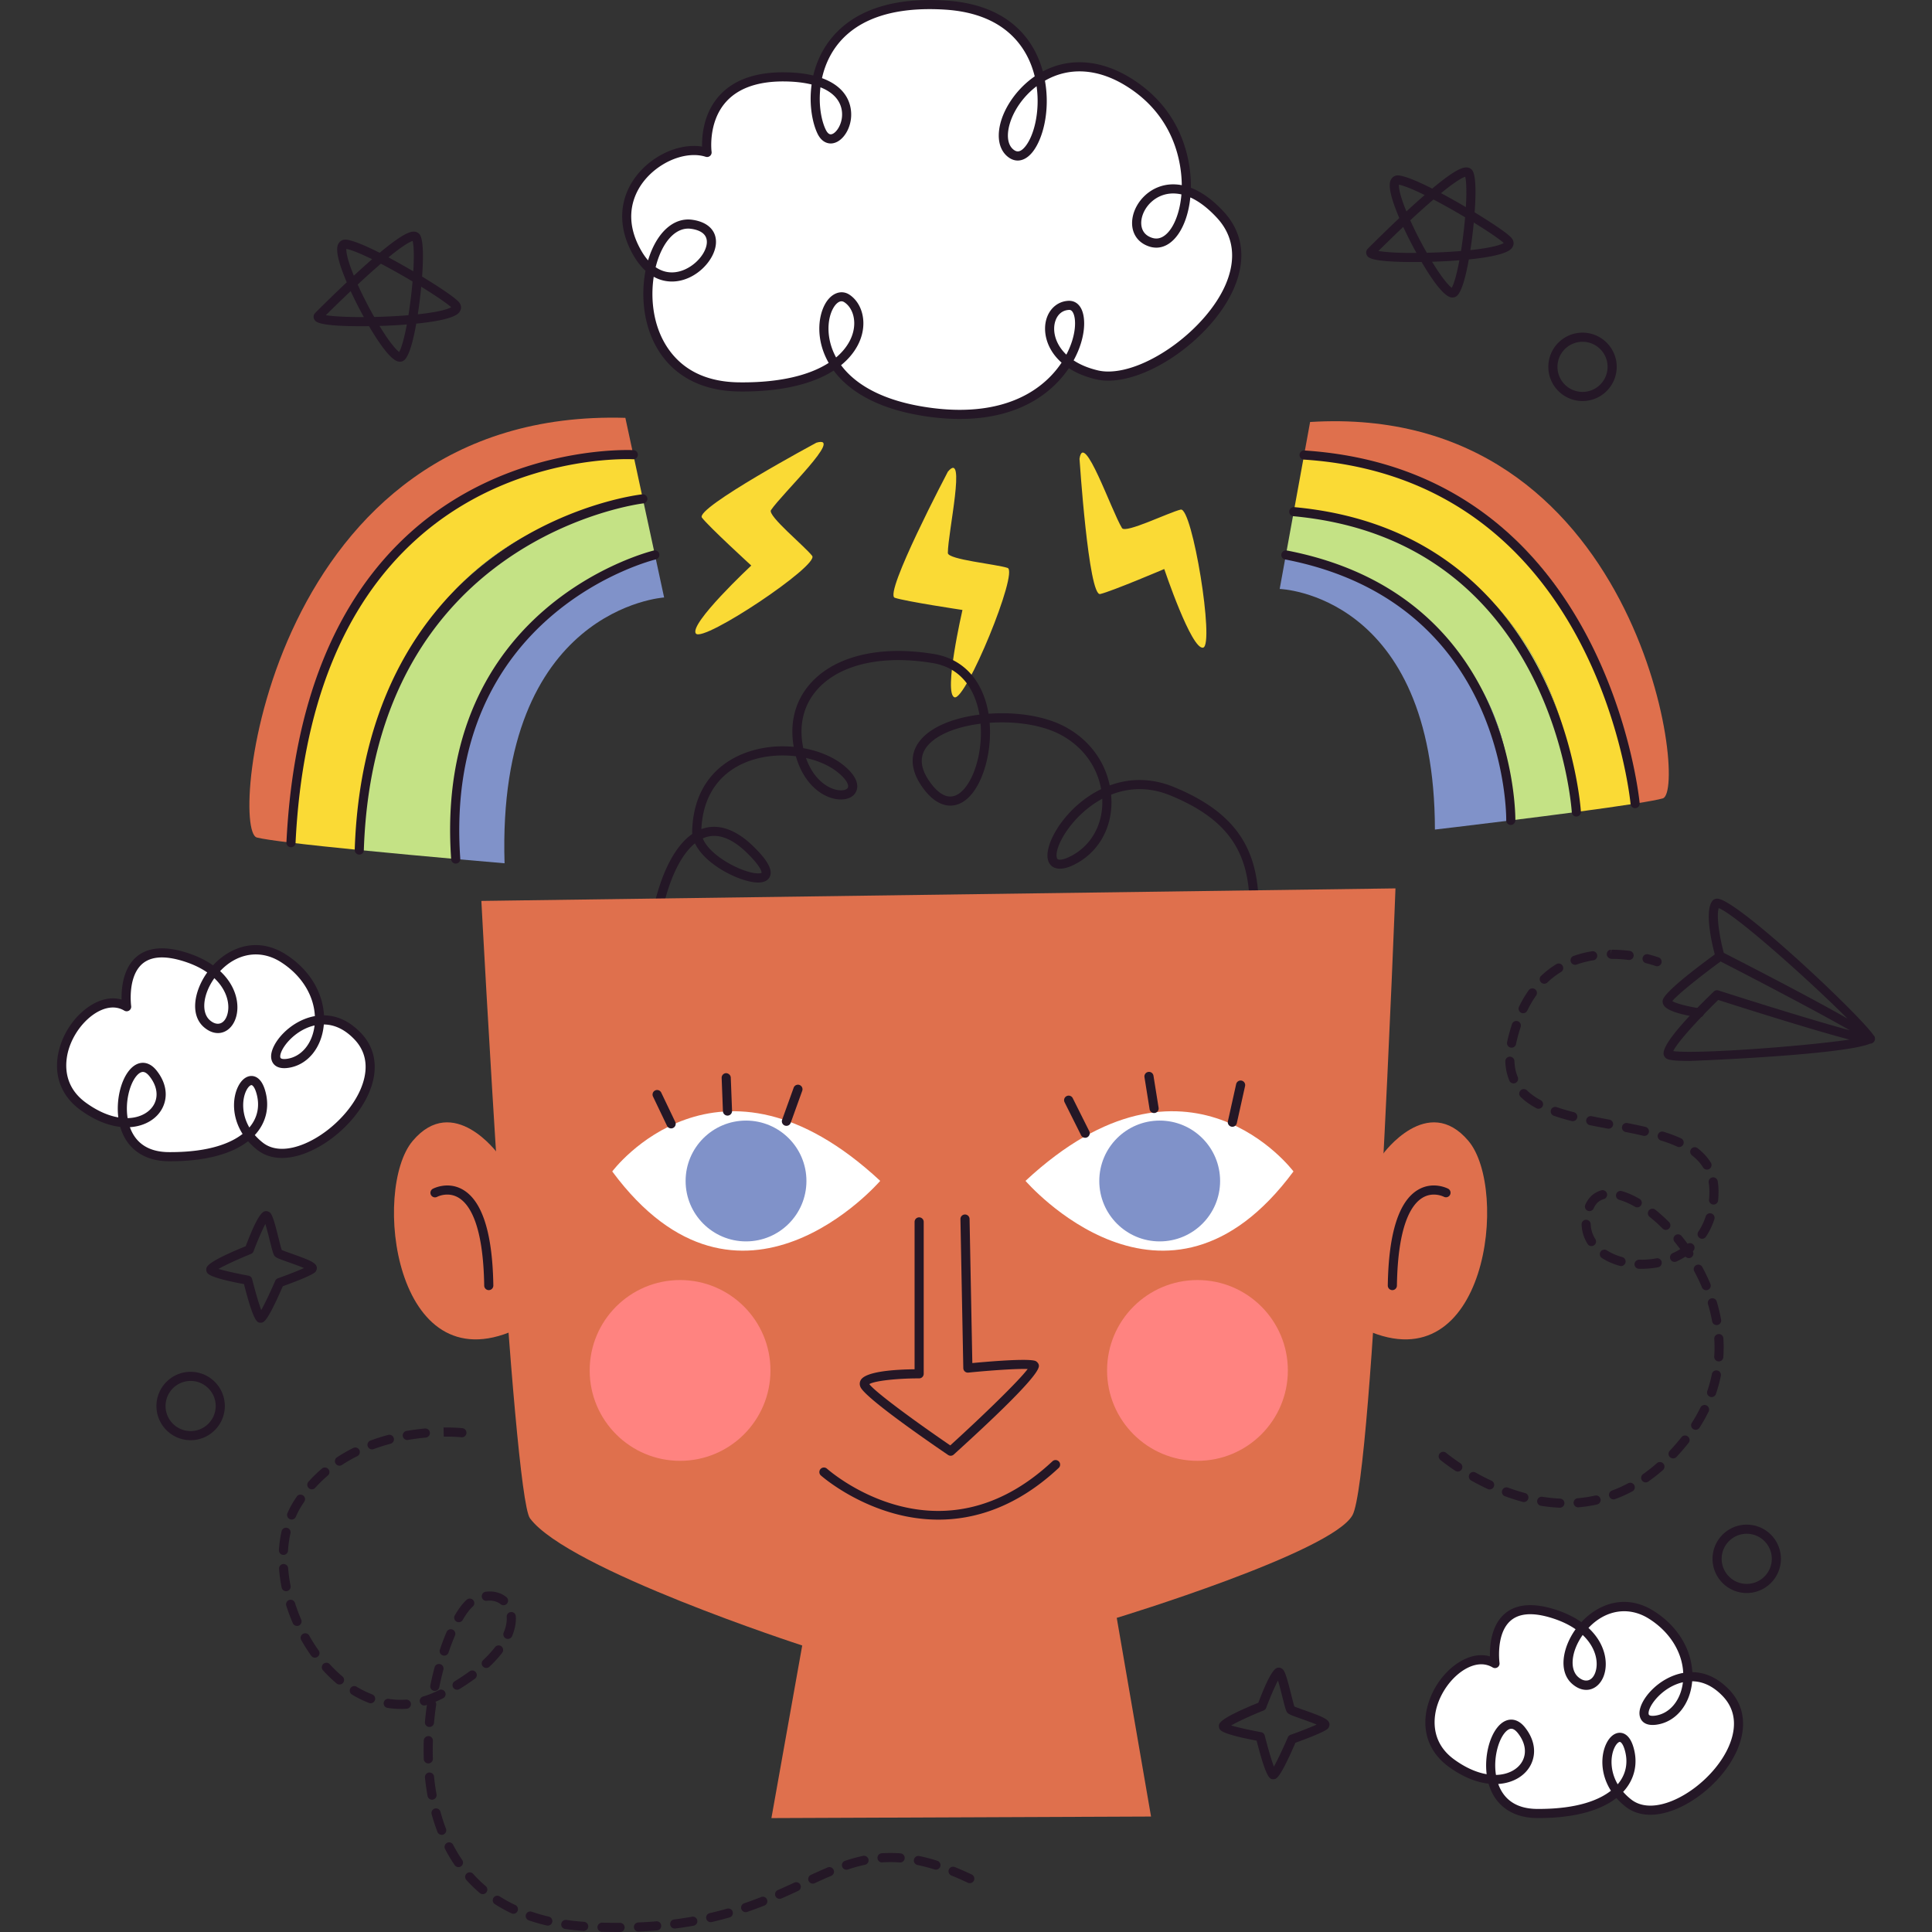 <svg xmlns="http://www.w3.org/2000/svg" version="1.1" xmlns:xlink="http://www.w3.org/1999/xlink" width="512" height="512" x="0" y="0" viewBox="0 0 512 512" style="enable-background:new 0 0 512 512" xml:space="preserve" class=""><rect x="0" y="0" width="512" height="512" fill="#333333" stroke="none"/><g><path d="M384.915 78.834c-.682 0-2.695-.076-8.179-9.408-.665.009-1.319.014-1.962.014-11.503 0-12.171-1.159-12.53-1.78a1.442 1.442 0 0 1 .193-1.703 366.42 366.42 0 0 1 8.394-8.164c-3.505-8.23-2.481-9.798-2.089-10.397.386-.593 1-.916 1.729-.916.06 0 .336.021.397.031 1.727.262 4.647 1.428 8.684 3.468 5.935-4.958 7.948-5.609 9.036-5.609.776 0 1.408.368 1.736 1.01.902 1.766.774 6.75.473 10.898 2.367 1.44 8.661 5.35 9.847 6.877.493.637.607 1.388.314 2.063-.325.746-1.072 2.465-11.706 3.534-.933 5.215-1.95 8.421-3.027 9.533a1.754 1.754 0 0 1-1.31.549zm-5.398-9.469c2.792 4.587 4.496 6.388 5.212 6.901.512-.897 1.258-3.18 2.026-7.288-2.295.181-4.747.311-7.238.387zm-14.22-2.85c1.628.271 4.988.578 10.068.505a107.98 107.98 0 0 1-3.494-6.884 391.356 391.356 0 0 0-6.574 6.379zm8.434-8.126a105.196 105.196 0 0 0 4.384 8.596c3.134-.071 6.235-.229 9.063-.467.458-2.857.838-5.973 1.092-8.938a176.989 176.989 0 0 0-8.389-4.712 209.128 209.128 0 0 0-6.15 5.521zm16.84.586a128.778 128.778 0 0 1-.908 7.307c6.197-.666 8.222-1.502 8.846-1.877-.898-.846-3.725-2.836-7.938-5.43zm-19.839-10.034c-.051.585.058 2.406 1.984 7.094a209.21 209.21 0 0 1 4.837-4.351c-3.084-1.518-5.46-2.474-6.821-2.743zm11.15 2.25a179.95 179.95 0 0 1 6.586 3.695c.281-4.672.072-7.09-.171-8.041-.631.189-2.322.996-6.415 4.346zM105.975 95.849c-.682 0-2.696-.076-8.18-9.408-.663.009-1.319.014-1.961.014-11.504 0-12.171-1.159-12.53-1.78a1.44 1.44 0 0 1 .193-1.703 366.42 366.42 0 0 1 8.394-8.164c-3.506-8.23-2.482-9.795-2.089-10.395.386-.593 1-.916 1.728-.916.061 0 .339.021.398.031 1.727.26 4.646 1.426 8.684 3.466 5.936-4.958 7.949-5.609 9.037-5.609.776 0 1.408.368 1.736 1.01.902 1.768.774 6.75.473 10.898 2.367 1.44 8.661 5.35 9.846 6.877.493.637.607 1.388.314 2.063-.325.746-1.071 2.465-11.705 3.534-.933 5.217-1.95 8.421-3.028 9.533-.344.358-.812.575-1.31.549zm-5.4-9.47c2.792 4.589 4.497 6.388 5.213 6.901.512-.897 1.257-3.18 2.026-7.288-2.295.182-4.747.312-7.239.387zM86.357 83.53c1.627.271 4.981.508 10.067.505a107.996 107.996 0 0 1-3.494-6.884 378.898 378.898 0 0 0-6.573 6.379zm8.433-8.124a105.96 105.96 0 0 0 4.384 8.593c3.134-.071 6.235-.229 9.064-.467a125.62 125.62 0 0 0 1.092-8.938 174.647 174.647 0 0 0-8.39-4.71 206.589 206.589 0 0 0-6.15 5.522zm16.841.583a128.439 128.439 0 0 1-.908 7.307c6.197-.666 8.22-1.502 8.845-1.877-.897-.845-3.724-2.835-7.937-5.43zM91.789 65.958c-.051.585.058 2.406 1.984 7.092a211.867 211.867 0 0 1 4.839-4.351c-3.084-1.518-5.461-2.474-6.823-2.741zm11.152 2.248a180.8 180.8 0 0 1 6.587 3.695c.281-4.672.072-7.09-.171-8.041-.632.188-2.322.996-6.416 4.346z" style="" fill="#241726" data-original="#241726"></path><path d="M33.567 266.794s-2.708-19.113 15.773-13.1c18.481 6.012 12.65 23.593 5.569 17.665-7.081-5.927 5.897-26.392 20.081-17.474s11.203 26.519 1.217 27.914 5.853-20.518 18.58-7.205-14.535 38.077-25.869 29.18-2.675-23.518.109-14.686c2.784 8.833-4.406 17.591-24.356 17.442s-11.17-30.925-4.111-22.061-4.417 19.06-18.591 8.673c-14.173-10.385 1.667-32.297 11.598-26.348z" style="" fill="#ffffff" data-original="#ffffff" class=""></path><path d="m45.171 307.742-.509-.002c-6.524-.05-11.142-3.352-12.799-9.103-3.447-.394-7.094-1.943-10.607-4.519-5.559-4.072-7.467-10.317-5.238-17.135 2.276-6.955 8.382-12.404 13.901-12.404a8.29 8.29 0 0 1 2.303.319c-.06-2.646.283-7.26 2.999-10.385 2.971-3.423 7.895-4.113 14.493-1.969 2.579.84 4.841 1.943 6.737 3.286 3.165-3.428 7.236-5.371 11.324-5.371 2.678 0 5.321.807 7.858 2.403 6.132 3.855 9.883 9.845 10.225 16.214 3.583.05 6.88 1.624 9.802 4.682 3.966 4.15 4.724 9.772 2.134 15.832-3.933 9.203-14.702 17.277-23.044 17.277-2.554 0-4.768-.72-6.578-2.141a18.25 18.25 0 0 1-2.43-2.29c-4.468 3.474-11.538 5.306-20.571 5.306zm-10.748-9.033c1.159 3.263 3.904 6.565 10.258 6.613l.49.002c10.487 0 16.129-2.484 19.117-4.823-2.888-4.528-2.716-9.509-1.165-12.6.879-1.752 2.16-2.757 3.516-2.757.901 0 2.559.465 3.541 3.581 1.393 4.42.424 8.761-2.654 12.078a15.598 15.598 0 0 0 2.137 2.019c1.375 1.079 3.087 1.627 5.086 1.627 7.361 0 17.285-7.536 20.821-15.811 1.546-3.617 2.513-8.846-1.659-13.209-2.458-2.571-5.179-3.895-8.091-3.936-.518 6.124-4.286 10.782-9.447 11.502-3.316.47-4.45-1.268-4.522-2.873-.162-3.584 4.987-9.668 11.594-10.846-.277-5.612-3.62-10.924-9.101-14.37-5.402-3.395-11.553-2.297-16.01 2.446 4.432 4.103 5.289 9.2 4.09 12.609-.826 2.349-2.612 3.81-4.663 3.81h-.001c-1.231 0-2.452-.5-3.629-1.485-3.892-3.258-2.678-9.731.787-14.581-1.67-1.159-3.669-2.12-5.955-2.864-5.593-1.818-9.593-1.421-11.915 1.249-3.2 3.676-2.297 10.466-2.288 10.534.064.46-.142.918-.53 1.176a1.212 1.212 0 0 1-1.288.028 5.828 5.828 0 0 0-3.027-.833c-4.461 0-9.665 4.816-11.602 10.739-.891 2.722-2.25 9.583 4.368 14.432 2.904 2.127 5.87 3.478 8.67 3.954-.548-4.469.565-9.543 2.824-12.373 1.092-1.367 2.37-2.092 3.697-2.092.909 0 2.276.356 3.631 2.059 2.502 3.142 3.092 6.702 1.614 9.767-1.457 3.028-4.743 4.983-8.694 5.228zm32.216-11.148c-.259 0-.832.38-1.356 1.424-1.153 2.299-1.309 6.2.797 9.812 2.24-2.632 2.88-5.9 1.794-9.344-.471-1.495-1.014-1.892-1.235-1.892zm-28.764-3.487c-.557 0-1.198.42-1.807 1.183-1.713 2.146-2.938 6.74-2.248 11.056 3.279-.066 5.994-1.542 7.121-3.879 1.059-2.196.575-4.823-1.327-7.212-.416-.524-1.056-1.148-1.739-1.148zm45.491-12.319c-5.411 1.213-9.188 6.254-9.098 8.258.012.271.028.64 1.081.64.211 0 .441-.017.692-.052 3.886-.542 6.763-4.095 7.325-8.846zm-26.563-12.529c-3.038 4.283-3.584 9.141-1.118 11.205 1.863 1.558 3.672.97 4.461-1.27.922-2.623.193-6.596-3.343-9.935z" style="" fill="#241726" data-original="#241726"></path><path d="M396.193 440.854s-2.708-19.113 15.773-13.1c18.481 6.012 12.65 23.593 5.569 17.665s5.897-26.392 20.081-17.474 11.203 26.519 1.217 27.914c-9.986 1.394 5.853-20.518 18.58-7.205s-14.535 38.077-25.869 29.18-2.675-23.518.109-14.686c2.784 8.833-4.406 17.591-24.356 17.442-19.95-.149-11.17-30.925-4.111-22.061s-4.417 19.06-18.591 8.673 1.667-32.296 11.598-26.348z" style="" fill="#ffffff" data-original="#ffffff" class=""></path><path d="m407.797 481.802-.509-.002c-6.524-.05-11.142-3.352-12.799-9.103-3.447-.394-7.094-1.943-10.607-4.519-5.559-4.072-7.467-10.317-5.238-17.135 2.276-6.955 8.382-12.404 13.901-12.404a8.29 8.29 0 0 1 2.303.319c-.06-2.647.283-7.26 2.999-10.385 2.97-3.421 7.893-4.113 14.493-1.969 2.579.84 4.841 1.943 6.737 3.286 3.165-3.428 7.236-5.371 11.324-5.371 2.678 0 5.321.807 7.858 2.403 6.132 3.855 9.883 9.845 10.225 16.214 3.583.05 6.88 1.624 9.802 4.682 3.966 4.15 4.724 9.772 2.134 15.832-3.933 9.203-14.702 17.277-23.044 17.277-2.554 0-4.768-.72-6.578-2.141a18.25 18.25 0 0 1-2.43-2.29c-4.468 3.474-11.538 5.306-20.571 5.306zm-10.748-9.032c1.159 3.263 3.904 6.566 10.258 6.613l.49.002c10.487 0 16.129-2.484 19.117-4.823-2.888-4.528-2.716-9.509-1.165-12.6.879-1.752 2.16-2.757 3.516-2.757.901 0 2.559.465 3.541 3.581 1.393 4.419.424 8.761-2.654 12.078a15.598 15.598 0 0 0 2.137 2.019c1.375 1.079 3.087 1.627 5.086 1.627 7.361 0 17.285-7.536 20.822-15.811 1.546-3.617 2.513-8.846-1.659-13.209-2.458-2.571-5.178-3.895-8.091-3.936-.518 6.124-4.286 10.782-9.447 11.502-3.323.467-4.451-1.268-4.522-2.873-.162-3.584 4.987-9.668 11.594-10.846-.277-5.612-3.62-10.924-9.101-14.37-5.402-3.395-11.55-2.297-16.01 2.446 4.432 4.103 5.289 9.2 4.09 12.609-.826 2.349-2.612 3.81-4.663 3.81h-.001c-1.231 0-2.452-.501-3.629-1.485-3.892-3.258-2.678-9.731.787-14.581-1.67-1.159-3.669-2.12-5.955-2.864-5.593-1.82-9.592-1.421-11.915 1.249-3.2 3.676-2.297 10.466-2.288 10.534.064.46-.142.918-.53 1.176a1.204 1.204 0 0 1-1.288.028 5.828 5.828 0 0 0-3.027-.833c-4.461 0-9.665 4.816-11.602 10.74-.891 2.722-2.25 9.583 4.368 14.432 2.904 2.127 5.87 3.478 8.67 3.954-.548-4.469.565-9.543 2.824-12.373 1.092-1.367 2.37-2.092 3.697-2.092.909 0 2.276.356 3.631 2.059 2.503 3.142 3.092 6.702 1.614 9.767-1.457 3.026-4.744 4.981-8.695 5.227zm32.216-11.148c-.259 0-.832.38-1.356 1.424-1.153 2.299-1.309 6.2.797 9.812 2.24-2.632 2.88-5.9 1.794-9.344-.471-1.496-1.014-1.892-1.235-1.892zm-28.764-3.487c-.557 0-1.198.42-1.807 1.183-1.713 2.146-2.938 6.74-2.248 11.056 3.279-.066 5.994-1.542 7.121-3.879 1.059-2.196.575-4.823-1.327-7.212-.416-.525-1.056-1.148-1.739-1.148zm45.491-12.319c-5.411 1.213-9.188 6.254-9.098 8.258.012.272.028.64 1.081.64.211 0 .441-.017.692-.052 3.886-.543 6.763-4.096 7.325-8.846zm-26.563-12.529c-3.038 4.283-3.584 9.141-1.118 11.205 1.863 1.561 3.672.97 4.461-1.27.922-2.623.194-6.597-3.343-9.935z" style="" fill="#241726" data-original="#241726"></path><path d="m342.863 135.597-2.09 11.47c57.003 14.991 60.492 54.938 59.602 70.342 5.558-.691 11.631-1.464 17.371-2.229-.577-15.408-7.334-71.819-74.883-79.583z" style="" fill="#c4e285" data-original="#a8d5cb" class="" opacity="1"></path><path d="m340.773 147.067-1.642 9.012s41.044 1.218 41.136 63.763c0 0 9.01-1.053 20.108-2.434.89-15.403-2.599-55.35-59.602-70.341z" style="" fill="#8092c9" data-original="#648f9f" class="" opacity="1"></path><path d="m345.597 120.588-2.734 15.009c67.55 7.764 74.306 64.175 74.883 79.583 5.866-.782 11.356-1.552 15.578-2.218-.734-8.185-9.977-89.201-87.727-92.374z" style="" fill="#fada35" data-original="#f7d76f" class="" opacity="1"></path><path d="m347.192 111.83-1.596 8.759c77.751 3.173 86.993 84.189 87.727 92.373 3.487-.55 6.118-1.029 7.33-1.38 6.983-2.02-6.271-105.131-93.461-99.752z" style="" fill="#df704d" data-original="#ec7e96" class="" opacity="1"></path><path d="M433.323 214.17a1.21 1.21 0 0 1-1.203-1.103c-.076-.862-8.49-86.176-86.602-91.273a1.207 1.207 0 0 1-1.127-1.284c.044-.666.596-1.195 1.285-1.128 80.198 5.234 88.775 92.592 88.852 93.473a1.209 1.209 0 0 1-1.098 1.31c-.037.002-.072.005-.107.005z" style="" fill="#241726" data-original="#241726"></path><path d="M417.745 216.389a1.207 1.207 0 0 1-1.205-1.143c-.04-.72-4.728-72.072-73.788-78.446a1.209 1.209 0 0 1-1.093-1.315c.063-.663.649-1.124 1.315-1.093 71.163 6.57 75.94 79.983 75.98 80.722a1.209 1.209 0 0 1-1.143 1.272c-.022.003-.044.003-.066.003z" style="" fill="#241726" data-original="#241726"></path><path d="M400.375 218.618h-.026a1.21 1.21 0 0 1-1.183-1.235c.013-.576.542-57.732-58.622-69.128a1.21 1.21 0 0 1-.958-1.417 1.214 1.214 0 0 1 1.417-.958c61.198 11.788 60.595 70.96 60.582 71.555a1.213 1.213 0 0 1-1.21 1.183z" style="" fill="#241726" data-original="#241726"></path><path d="m167.833 120.501-2.107-9.766c-94.541-2.77-105.276 109.276-97.65 111.217 1.446.368 4.709.842 9.039 1.368.296-22.35 7.302-100.751 90.718-102.819z" style="" fill="#df704d" data-original="#ec7e96" class="" opacity="1"></path><path d="m170.358 132.201-2.525-11.701c-83.416 2.068-90.422 80.469-90.719 102.819 4.987.606 11.393 1.282 18.097 1.946.442-19.281 7.067-83.563 75.147-93.064z" style="" fill="#fada35" data-original="#f7d76f" class="" opacity="1"></path><path d="M120.772 227.652c7.616.677 12.941 1.126 12.941 1.126-2.089-67.686 42.285-70.44 42.285-70.44l-2.434-11.28c-51.409 12.593-53.41 64.73-52.792 80.594z" style="" fill="#8092c9" data-original="#648f9f" class="" opacity="1"></path><path d="m173.563 147.058-3.206-14.857c-68.08 9.501-74.705 73.783-75.147 93.064 8.886.88 18.272 1.738 25.561 2.386-.617-15.863 1.384-68 52.792-80.593z" style="" fill="#c4e285" data-original="#a8d5cb" class="" opacity="1"></path><path d="M120.771 228.861a1.208 1.208 0 0 1-1.204-1.124c-4.789-67.549 53.138-81.723 53.725-81.858a1.21 1.21 0 0 1 .544 2.357c-.565.13-56.497 13.882-51.858 79.332a1.208 1.208 0 0 1-1.207 1.293z" style="" fill="#241726" data-original="#241726"></path><path d="M95.213 226.474h-.04a1.209 1.209 0 0 1-1.169-1.249c1.447-44.45 22.082-67.709 39.137-79.393 18.477-12.656 36.332-14.751 37.084-14.833a1.211 1.211 0 0 1 1.334 1.069 1.209 1.209 0 0 1-1.068 1.334c-.713.08-71.367 8.903-74.072 91.903a1.206 1.206 0 0 1-1.206 1.169z" style="" fill="#241726" data-original="#241726"></path><path d="M77.116 224.529c-.02 0-.04 0-.06-.002a1.21 1.21 0 0 1-1.149-1.265c1.785-36.577 12.873-64.25 32.955-82.25 26.137-23.422 58.72-21.736 59.045-21.717a1.21 1.21 0 0 1 1.133 1.28c-.04.666-.604 1.188-1.28 1.133-.314-.026-31.947-1.627-57.313 21.132-19.567 17.551-30.375 44.651-32.125 80.54a1.21 1.21 0 0 1-1.206 1.149zM337.445 471.519c-.892 0-1.815 0-4.428-10.23-8.732-1.638-9.481-2.637-9.733-2.972-.225-.3-.327-.866-.227-1.228.151-.543.502-1.801 10.417-5.845 3.519-9.302 4.732-9.302 5.462-9.302.381 0 .921.281 1.149.585.629.836 1.215 3.053 2.105 6.603.287 1.145.635 2.533.827 3.107.508.229 1.7.652 2.685.999 4.994 1.768 6.38 2.41 6.612 3.565.084.418-.133 1.046-.449 1.332-1.027.928-5.995 2.79-8.562 3.716-4.157 9.576-5.058 9.628-5.784 9.668-.021.002-.052.002-.074.002zm-11.169-14.255c1.701.51 5.036 1.258 7.94 1.787.467.085.84.434.956.895.752 2.994 1.74 6.405 2.42 8.225.956-1.697 2.477-4.92 3.702-7.762a1.2 1.2 0 0 1 .704-.659c2.481-.885 5.289-1.976 6.928-2.717-1.185-.51-2.924-1.126-4.028-1.516-2.851-1.008-3.441-1.247-3.797-1.721-.315-.42-.532-1.197-1.255-4.077-.297-1.19-.766-3.057-1.165-4.358-.87 1.624-2.145 4.599-3.127 7.227a1.208 1.208 0 0 1-.679.699c-3.203 1.292-6.839 2.947-8.599 3.977zM69.085 350.535c-.892 0-1.815 0-4.428-10.23-8.728-1.636-9.48-2.635-9.731-2.968-.227-.3-.328-.869-.227-1.232.151-.543.502-1.804 10.416-5.843 3.519-9.304 4.732-9.304 5.463-9.304.379 0 .918.281 1.146.583.63.838 1.216 3.055 2.106 6.606.287 1.145.635 2.533.827 3.107.508.229 1.7.652 2.685.999 4.996 1.768 6.38 2.41 6.612 3.565.084.418-.133 1.046-.449 1.332-1.026.928-5.994 2.793-8.562 3.718-4.157 9.573-5.058 9.625-5.784 9.665-.021.002-.05.002-.074.002zm-11.169-14.253c1.7.508 5.036 1.256 7.94 1.785.467.085.84.434.956.895.752 2.994 1.74 6.407 2.42 8.225.956-1.697 2.477-4.918 3.702-7.76a1.21 1.21 0 0 1 .704-.659c2.481-.885 5.291-1.978 6.929-2.72-1.186-.51-2.925-1.126-4.029-1.516-2.851-1.008-3.441-1.247-3.797-1.721-.315-.42-.532-1.197-1.255-4.077-.297-1.19-.765-3.057-1.164-4.356-.871 1.624-2.145 4.599-3.128 7.227a1.208 1.208 0 0 1-.679.699c-3.203 1.294-6.839 2.949-8.599 3.978zM50.518 381.669c-4.997 0-9.061-4.065-9.061-9.061 0-4.996 4.064-9.061 9.061-9.061s9.061 4.065 9.061 9.061c0 4.996-4.064 9.061-9.061 9.061zm0-15.704c-3.663 0-6.643 2.979-6.643 6.643s2.981 6.643 6.643 6.643 6.643-2.979 6.643-6.643-2.98-6.643-6.643-6.643zM419.385 106.279c-4.997 0-9.061-4.065-9.061-9.061s4.064-9.061 9.061-9.061 9.061 4.065 9.061 9.061-4.064 9.061-9.061 9.061zm0-15.704a6.65 6.65 0 0 0-6.643 6.643 6.65 6.65 0 0 0 6.643 6.643 6.65 6.65 0 0 0 6.643-6.643 6.65 6.65 0 0 0-6.643-6.643zM462.9 422.167c-4.997 0-9.061-4.065-9.061-9.061s4.064-9.061 9.061-9.061 9.061 4.065 9.061 9.061-4.064 9.061-9.061 9.061zm0-15.704c-3.663 0-6.643 2.979-6.643 6.643s2.981 6.643 6.643 6.643c3.663 0 6.643-2.979 6.643-6.643s-2.98-6.643-6.643-6.643zM447.766 281.159c-5.462 0-6.162-.432-6.607-1.088-.531-.791-1.943-2.883 13.03-17.312.321-.307.784-.42 1.209-.279 11.037 3.544 26.669 8.39 34.819 10.562-7.821-4.509-24.011-13.001-34.97-18.613a1.21 1.21 0 0 1-.613-.751c-.544-1.95-3.145-11.823-.877-14.885.176-.236.584-.635 1.335-.635 5.096 0 37.486 30.502 41.405 36.173a1.211 1.211 0 0 1 .386.74v.002c.011.083.013.163.007.243l-.001.021-.001.026a1.2 1.2 0 0 1-.059.338l-.001.002a.485.485 0 0 1-.05.109 1.132 1.132 0 0 1-.248.375c-.302.3-.675.38-.925.401-7.6 3.074-47.406 4.571-47.839 4.571zm-4.339-2.604c.62.087 1.869.187 4.339.187 10.654 0 32.577-1.785 42.356-3.239-9.937-2.585-29.996-8.971-34.773-10.501-5.332 5.184-10.939 11.36-11.922 13.553zm13.397-26.036c11.699 5.997 24.834 12.857 32.754 17.409-9.526-9.587-29.775-27.714-34.097-29.253-.643 1.919.124 7.297 1.343 11.844z" style="" fill="#241726" data-original="#241726"></path><path d="M450.349 269.626a1.4 1.4 0 0 1-.169-.012c-2.312-.323-7.836-1.27-9.17-3.064-.411-.55-.433-1.081-.38-1.428.299-1.967 7.865-7.855 14.16-12.446a1.21 1.21 0 0 1 1.424 1.954c-5.529 4.032-11.765 9.023-13.031 10.673.964.623 4.15 1.471 7.332 1.917a1.208 1.208 0 0 1-.166 2.406z" style="" fill="#241726" data-original="#241726"></path><path d="M251.19 125.006s-17.064 32.409-14.066 33.408c2.997.999 17.935 3.23 17.935 3.23s-5.107 22.145-2.11 23.144 17.064-33.288 14.066-34.287c-2.997-.999-15.825-2.198-15.825-3.956 0-5.38 4.996-27.533 0-21.539zM286.081 121.593s2.405 36.547 5.482 35.831c3.077-.716 16.976-6.627 16.976-6.627s7.229 21.547 10.306 20.831-2.865-37.297-5.942-36.581c-3.077.716-14.638 6.403-15.557 4.904-2.814-4.585-10.142-26.08-11.265-18.358zM216.345 117.322s-32.254 17.355-30.325 19.857 13.074 12.695 13.074 12.695-16.604 15.518-14.676 18.021 32.745-18.084 30.816-20.587-11.9-10.661-10.918-12.119c3.005-4.462 19.521-20.05 12.029-17.867z" style="" fill="#fada35" data-original="#f7d76f" class="" opacity="1"></path><path d="M187.381 40.394s-2.909-20.565 21.106-20.016c25.81.59 13.392 22.965 9.264 14.53S214.35-.941 250.521 1.342s26.051 45.058 17.637 39.49 7.694-33.285 30.734-19.193 16.286 45.84 6.062 42.542c-10.224-3.298 2.126-24.871 18.405-7.317s-16.882 46.238-32.722 42.46c-15.84-3.778-14.606-18.219-7.317-18.405 7.289-.185 2.002 33.305-36.37 28.409-38.373-4.896-29.349-34.834-22.471-30.206 6.878 4.629 4.43 23.815-28.67 23.41-33.1-.404-26.853-45.127-12.48-43.09 14.373 2.036-4.532 24.665-14.393 7.66s8.221-30.006 18.445-26.708z" style="" fill="#ffffff" data-original="#ffffff" class=""></path><path d="M254.336 111.027c-2.409 0-4.946-.168-7.539-.498-15.034-1.919-22.332-7.562-25.863-12.333-5.646 3.636-13.94 5.55-24.096 5.553l-1.044-.007c-8.497-.104-15.341-3.123-19.792-8.735-5.613-7.075-6.247-16.507-4.935-23.252-1.169-1.065-2.235-2.422-3.177-4.044-3.754-6.473-3.997-13.207-.685-18.958 3.42-5.935 10.297-10.081 16.724-10.081.734 0 1.447.057 2.133.168-.067-2.845.365-8.653 4.382-13.277 3.69-4.25 9.447-6.405 17.11-6.405l.96.012c2.604.059 4.955.342 7.009.838 1.703-7.316 8.577-21.543 35.074-19.871 17.901 1.131 23.822 11.613 25.772 18.788 6.972-3.714 15.199-3.18 23.153 1.683 14.858 9.087 16.16 23.649 16.076 29.159 2.906 1.112 5.811 3.22 8.647 6.277 5.18 5.586 6.119 12.659 2.717 20.454-5.468 12.529-21.636 24.373-33.268 24.376a14.37 14.37 0 0 1-3.339-.373c-2.723-.649-5.104-1.634-7.096-2.932-3.688 5.476-11.973 13.458-28.923 13.458zm-31.444-14.25c3.237 4.365 10.022 9.543 24.212 11.353 2.491.319 4.925.479 7.232.479 15.972 0 23.64-7.465 26.995-12.505-4.166-3.685-5.026-8.468-3.962-11.74.91-2.8 3.179-4.582 5.92-4.653h.004c1.366 0 2.451.682 3.148 1.917 1.474 2.616 1.237 8.121-1.922 13.875 1.768 1.166 3.915 2.054 6.398 2.647.851.203 1.786.307 2.778.307 10.623-.002 26.002-11.356 31.052-22.926 2.083-4.774 3.381-11.745-2.275-17.843-2.342-2.526-4.699-4.325-7.025-5.369-.794 7.805-4.455 13.31-9.023 13.31h-.001a5.96 5.96 0 0 1-1.84-.297c-3.313-1.067-5.024-3.95-4.462-7.519.693-4.403 4.914-8.959 10.778-8.959.751 0 1.516.073 2.284.22-.039-5.524-1.677-18.301-14.922-26.401-7.44-4.552-14.982-4.951-21.341-1.289 1.437 7.989-.537 15.52-3.328 18.958-1.478 1.82-2.929 2.203-3.886 2.203-.768 0-1.513-.236-2.216-.701-1.838-1.216-2.833-3.359-2.805-6.034.058-5.361 4.019-11.785 9.524-15.572-1.582-6.492-6.779-16.613-23.765-17.685a63.895 63.895 0 0 0-4.069-.132c-21.017 0-26.927 11.016-28.536 18.289 8.151 2.979 7.918 9.151 7.637 11.03-.526 3.52-2.867 6.28-5.328 6.28-.831 0-2.388-.335-3.485-2.576-1.245-2.545-2.349-7.408-1.578-13.051-1.913-.477-4.136-.746-6.627-.803l-.905-.012c-6.921 0-12.059 1.87-15.271 5.555-4.705 5.399-3.716 13.022-3.705 13.098.057.413-.102.826-.42 1.093a1.211 1.211 0 0 1-1.147.224c-.937-.302-1.974-.456-3.081-.456-5.516 0-11.668 3.73-14.629 8.872-2.026 3.515-3.552 9.238.681 16.535.548.944 1.137 1.78 1.764 2.498 2.151-7.177 6.633-11.483 11.753-10.749 4.137.588 6.465 2.946 6.228 6.315-.321 4.549-5.595 10.043-11.664 10.043a9.746 9.746 0 0 1-4.818-1.265c-.931 6.093-.152 14.108 4.652 20.164 4.041 5.095 10.073 7.725 17.927 7.821l1.014.007c9.689-.002 17.528-1.782 22.775-5.161-3.331-5.827-2.948-11.922-.988-15.537 1.602-2.951 4.335-3.987 6.529-2.514 2.231 1.501 3.594 4.252 3.648 7.356.07 4.108-2.069 8.174-5.909 11.3zm.1-16.93c-.746 0-1.584.725-2.242 1.938-1.557 2.871-1.878 8.01.826 12.945 3.126-2.628 4.863-5.928 4.807-9.212-.04-2.316-1.005-4.332-2.58-5.392-.277-.189-.543-.279-.811-.279zm60.388 2.281c-1.767.045-3.11 1.131-3.712 2.984-.786 2.415-.13 5.963 2.925 8.87 2.675-5.069 2.68-9.502 1.742-11.167-.388-.687-.8-.687-.955-.687zM173.752 70.807c1.336.916 2.782 1.379 4.311 1.379 4.605 0 9.01-4.36 9.252-7.796.183-2.587-2.159-3.468-4.156-3.751-4.08-.588-7.74 3.501-9.407 10.168zM310.9 51.269c-4.571 0-7.856 3.518-8.39 6.917-.177 1.126-.257 3.853 2.815 4.844.371.118.74.179 1.099.179 3.277 0 6.119-5.062 6.668-11.689a10.06 10.06 0 0 0-2.192-.251zm-36.191-28.418c-4.947 3.766-7.564 9.205-7.604 12.98-.014 1.291.274 3.034 1.721 3.992.953.626 1.884.234 2.891-1.01 2.265-2.788 3.948-9.146 2.992-15.962zm-57.281.284c-.594 4.918.345 9.066 1.409 11.242.273.557.721 1.221 1.311 1.221 1.067 0 2.584-1.844 2.939-4.219.264-1.764.18-5.917-5.659-8.244zM216.689 280.58c-.066 0-.131-.005-.196-.017-3.736-.614-7.928-.819-12.364-1.034-15.808-.77-33.726-1.641-32.888-22.954.68-17.324 5.34-30.809 12.228-35.578-.03-.29-.04-.578-.032-.864.502-16.498 13.23-22.35 23.978-22.35.979 0 1.96.047 2.935.137-1.071-6.077.228-11.601 3.784-16.035 4.85-6.046 13.356-9.375 23.951-9.375 3.022 0 6.207.276 9.467.819 7.76 1.294 12.967 7.033 14.42 15.818a48.964 48.964 0 0 1 3.537-.13c6.361 0 12.226 1.23 16.513 3.463 6.355 3.31 10.686 8.964 12.069 15.669 5.49-2.037 11.304-1.91 16.934.392 23.974 9.819 24.053 25.308 21.436 47.819-1.108 9.54-20.497 16.269-59.275 20.57-28.067 3.114-56.195 3.645-56.476 3.65h-.021zm-32.511-57.094c-5.825 4.722-9.901 17.432-10.521 33.184-.744 18.922 14.477 19.661 30.589 20.445 4.466.217 8.687.423 12.53 1.046 30.968-.56 111.371-5.607 113.284-22.079 2.563-22.055 2.499-36.109-19.952-45.302-5.23-2.141-10.584-2.198-15.651-.179.774 8.228-3.195 15.534-10.289 18.783-3.496 1.603-5.961.798-6.485-1.681-.911-4.301 4.73-13.99 14.133-18.575-1.123-6.202-5.059-11.455-10.912-14.503-3.949-2.056-9.417-3.189-15.396-3.189-1.081 0-2.167.038-3.241.116.585 7.243-1.442 15.14-5.005 19.175-3.575 4.046-8.259 3.676-12.129-1.199-3.949-4.972-3.609-8.775-2.628-11.089 1.952-4.608 8.283-7.949 17.055-9.049-.857-4.948-3.622-12.21-12.405-13.674-3.13-.522-6.182-.786-9.07-.786-9.846 0-17.683 3.008-22.064 8.471-3.252 4.051-4.336 9.188-3.143 14.866 4.185.748 7.932 2.333 10.624 4.497 3.978 3.204 3.902 5.581 3.503 6.714-.528 1.497-2.078 2.389-4.146 2.389-4.26 0-9.717-3.591-11.941-11.452a28.839 28.839 0 0 0-3.502-.212c-10.018 0-20.872 5.142-21.543 19.524 4.296-1.605 9.042-.054 13.794 4.592 3.714 3.631 5.107 6.145 4.386 7.914-.307.751-1.103 1.648-3.156 1.648-4.502-.003-14.002-4.571-16.719-10.395zm2.065-1.299c1.99 4.899 10.932 9.273 14.654 9.273.725 0 .928-.165.935-.172-.012 0 .195-1.284-3.855-5.243-4.233-4.136-8.178-5.466-11.734-3.858zm105.869-10.496c-7.929 4.245-12.685 12.579-12.063 15.511.089.416.242.628.838.628.398 0 1.116-.111 2.276-.642 5.886-2.699 9.28-8.667 8.949-15.497zm-32.25-19.904c-7.796.982-13.542 3.843-15.129 7.592-1.055 2.491-.283 5.399 2.295 8.645 2.911 3.662 5.811 4.051 8.424 1.1 3.16-3.578 4.944-10.715 4.41-17.337zm-46.267 9.086c2.172 6.252 6.599 8.575 9.264 8.575.967 0 1.7-.305 1.865-.774.231-.656-.348-2.104-2.739-4.028-2.137-1.721-5.068-3.031-8.39-3.773z" style="" fill="#241726" data-original="#241726"></path><path d="m127.567 238.753 242.248-3.319s-5.904 156.199-11.393 166.103-62.473 27.217-62.473 27.217l9.087 52.65-100.603.409 8.164-45.74s-62.151-20.178-72.153-33.714c-4.571-6.187-12.877-163.606-12.877-163.606z" style="" fill="#df704d" data-original="#ec7e96" class="" opacity="1"></path><path d="M162.252 310.443s28.005-37.506 71.012 2.5c.001.001-37.164 43.24-71.012-2.5z" style="" fill="#ffffff" data-original="#ffffff" class=""></path><circle cx="197.704" cy="312.974" r="16.009" style="" fill="#8092c9" data-original="#648f9f" class="" opacity="1"></circle><path d="M342.783 310.443s-28.005-37.506-71.012 2.5c0 .001 37.165 43.24 71.012-2.5z" style="" fill="#ffffff" data-original="#ffffff" class=""></path><circle cx="307.332" cy="312.974" r="16.009" style="" fill="#8092c9" data-original="#648f9f" class="" opacity="1"></circle><path d="M248.691 402.719c-4.293 0-8.211-.659-11.588-1.579-11.63-3.173-19.275-9.873-19.595-10.156a1.21 1.21 0 0 1 1.604-1.809c1.212 1.069 30.037 25.953 59.823-1.945a1.21 1.21 0 0 1 1.653 1.766c-11.268 10.55-22.484 13.723-31.897 13.723z" style="" fill="#241726" data-original="#241726"></path><path d="M131.987 305.784s-11.799-16.223-22.614-3.441-4.916 64.4 27.038 50.144-4.424-46.703-4.424-46.703z" style="" fill="#df704d" data-original="#ec7e96" class="" opacity="1"></path><path d="M129.529 341.896a1.21 1.21 0 0 1-1.209-1.19c-.247-16.054-3.838-21.533-6.806-23.304-2.819-1.679-5.561-.286-5.675-.224a1.217 1.217 0 0 1-1.631-.505 1.207 1.207 0 0 1 .495-1.629c.162-.087 4.009-2.092 8.008.257 5.115 3.008 7.816 11.545 8.028 25.367a1.209 1.209 0 0 1-1.19 1.228h-.02z" style="" fill="#241726" data-original="#241726"></path><path d="M366.529 305.784s11.798-16.223 22.614-3.441c10.815 12.782 4.916 64.4-27.038 50.144s4.424-46.703 4.424-46.703z" style="" fill="#df704d" data-original="#ec7e96" class="" opacity="1"></path><path d="M368.987 341.896h-.019a1.209 1.209 0 0 1-1.19-1.228c.212-13.823 2.913-22.36 8.028-25.367 4.002-2.354 7.846-.347 8.008-.257a1.209 1.209 0 0 1-1.136 2.132c-.133-.066-2.867-1.447-5.675.227-2.969 1.771-6.56 7.25-6.806 23.304a1.211 1.211 0 0 1-1.21 1.189zM251.936 385.787c-.236 0-.472-.068-.679-.208-3.594-2.441-21.608-14.769-23.187-17.928-.326-.654-.301-1.372.07-1.971 1.401-2.266 9.044-2.75 14.234-2.809v-39.053a1.209 1.209 0 1 1 2.418 0v40.255c0 .668-.541 1.209-1.209 1.209-6.096 0-11.881.682-13.201 1.525 1.666 2.255 13.092 10.536 21.447 16.238 8.889-8.086 18.114-17.05 20.517-20.242-2.859-.12-9.648.345-15.732.951a1.208 1.208 0 0 1-1.329-1.178l-.76-39.492a1.21 1.21 0 0 1 1.185-1.232h.024a1.21 1.21 0 0 1 1.209 1.185l.735 38.187c4.176-.394 14.542-1.28 16.666-.576.407.137.856.635.944 1.055.162.77.591 2.809-22.54 23.771a1.21 1.21 0 0 1-.812.313zM177.857 299.04a1.21 1.21 0 0 1-1.092-.687l-3.735-7.807a1.21 1.21 0 0 1 2.181-1.043l3.735 7.807a1.21 1.21 0 0 1-1.089 1.73zM192.791 295.645c-.646 0-1.182-.51-1.206-1.162l-.339-8.827a1.21 1.21 0 0 1 1.162-1.256c.603.005 1.228.493 1.254 1.162l.339 8.827a1.21 1.21 0 0 1-1.162 1.256h-.048zM208.409 298.36a1.207 1.207 0 0 1-1.137-1.617l3.056-8.487a1.207 1.207 0 1 1 2.273.817l-3.056 8.487c-.176.493-.64.8-1.136.8zM305.845 294.965a1.207 1.207 0 0 1-1.192-1.018l-1.357-8.487a1.211 1.211 0 0 1 1.002-1.386 1.202 1.202 0 0 1 1.385 1.003l1.357 8.487a1.211 1.211 0 0 1-1.195 1.401zM287.58 301.523a1.21 1.21 0 0 1-1.082-.668l-4.375-8.752a1.208 1.208 0 1 1 2.163-1.081l4.375 8.752a1.208 1.208 0 0 1-1.081 1.749zM326.589 298.605a1.21 1.21 0 0 1-1.181-1.47l2.187-9.842a1.218 1.218 0 0 1 1.442-.918 1.21 1.21 0 0 1 .918 1.442l-2.187 9.842a1.209 1.209 0 0 1-1.179.946z" style="" fill="#241726" data-original="#241726"></path><circle cx="180.226" cy="363.181" r="23.954" style="" fill="#ff8380" data-original="#e96389" class="" opacity="1"></circle><circle cx="317.34" cy="363.181" r="23.954" style="" fill="#ff8380" data-original="#e96389" class="" opacity="1"></circle><path d="M413.376 399.558h-.053a43.725 43.725 0 0 1-4.947-.505 1.21 1.21 0 0 1-1.002-1.386c.104-.659.713-1.1 1.385-1.003 1.565.25 3.136.411 4.669.477a1.212 1.212 0 0 1 1.156 1.261 1.212 1.212 0 0 1-1.208 1.156zm4.827-.097a1.21 1.21 0 0 1-.102-2.413 35.007 35.007 0 0 0 4.615-.706 1.216 1.216 0 0 1 1.442.918 1.21 1.21 0 0 1-.918 1.442 37.436 37.436 0 0 1-4.934.753 1.185 1.185 0 0 1-.103.006zm-14.361-1.41c-.104 0-.209-.014-.314-.04a54.119 54.119 0 0 1-4.713-1.504 1.208 1.208 0 1 1 .838-2.266 51.605 51.605 0 0 0 4.501 1.433 1.209 1.209 0 0 1-.312 2.377zm23.767-.694a1.21 1.21 0 0 1-.421-2.342 35.41 35.41 0 0 0 4.257-1.917 1.209 1.209 0 1 1 1.136 2.134 37.89 37.89 0 0 1-4.549 2.049 1.19 1.19 0 0 1-.423.076zm-32.84-2.639c-.17 0-.345-.035-.509-.113a65.858 65.858 0 0 1-4.386-2.252 1.208 1.208 0 1 1 1.185-2.106 63.05 63.05 0 0 0 4.221 2.167c.606.281.868 1.001.585 1.605a1.205 1.205 0 0 1-1.096.699zm41.361-1.872a1.208 1.208 0 0 1-.695-2.198 43.789 43.789 0 0 0 3.69-2.909 1.21 1.21 0 0 1 1.596 1.818 46.11 46.11 0 0 1-3.898 3.069c-.212.149-.454.22-.693.22zm-49.792-2.864a1.2 1.2 0 0 1-.668-.203c-2.524-1.679-3.966-2.894-4.025-2.944a1.21 1.21 0 0 1 1.56-1.846c.014.012 1.407 1.183 3.803 2.779a1.21 1.21 0 0 1-.67 2.214zm57.056-3.489a1.209 1.209 0 0 1-.88-2.037 58.642 58.642 0 0 0 3.093-3.581 1.203 1.203 0 0 1 1.699-.191c.522.415.608 1.176.192 1.697a60.3 60.3 0 0 1-3.223 3.732c-.238.252-.559.38-.881.38zm5.976-7.579a1.21 1.21 0 0 1-1.017-1.862 40.536 40.536 0 0 0 2.305-4.087 1.21 1.21 0 0 1 2.172 1.062 43.614 43.614 0 0 1-2.442 4.332c-.23.359-.62.555-1.018.555zm4.223-8.673a1.21 1.21 0 0 1-1.144-1.601 35.51 35.51 0 0 0 1.219-4.509 1.208 1.208 0 1 1 2.37.477 38.14 38.14 0 0 1-1.302 4.816c-.171.5-.64.817-1.143.817zm1.901-9.453c-.027 0-.054 0-.081-.002a1.209 1.209 0 0 1-1.126-1.287 36.805 36.805 0 0 0 .016-4.679 1.21 1.21 0 0 1 1.133-1.28c.675-.057 1.239.467 1.28 1.133.047.789.072 1.584.072 2.38-.001.866-.03 1.735-.087 2.606a1.212 1.212 0 0 1-1.207 1.129zm-.57-9.625a1.209 1.209 0 0 1-1.188-.992 41.92 41.92 0 0 0-1.105-4.566 1.207 1.207 0 0 1 .807-1.506 1.205 1.205 0 0 1 1.506.807 44.105 44.105 0 0 1 1.169 4.83 1.21 1.21 0 0 1-1.189 1.427zm-2.772-9.245c-.472 0-.921-.279-1.114-.741a48.42 48.42 0 0 0-2.037-4.254 1.206 1.206 0 0 1 .489-1.636 1.204 1.204 0 0 1 1.638.489 50.592 50.592 0 0 1 2.139 4.467 1.207 1.207 0 0 1-1.115 1.675zm-17.182-5.669c-.212 0-.433-.005-.653-.012-.667-.026-1.188-.588-1.162-1.256s.667-1.145 1.254-1.162c.227.007.451.009.68.012 1.308 0 2.602-.123 3.856-.364a1.208 1.208 0 1 1 .455 2.376c-1.445.276-2.946.392-4.43.406zm-5.376-.732c-.107 0-.216-.014-.325-.045-1.759-.486-3.355-1.188-4.743-2.08a1.209 1.209 0 0 1 1.308-2.035c1.184.763 2.557 1.362 4.082 1.787a1.208 1.208 0 0 1-.322 2.373zm14.181-1.102a1.21 1.21 0 0 1-.5-2.309 17.252 17.252 0 0 0 1.998-1.069c-.49-.666-.996-1.32-1.514-1.957a1.208 1.208 0 1 1 1.875-1.525 55.217 55.217 0 0 1 1.601 2.068 1.208 1.208 0 0 1 1.404 1.959l-.021.019a1.21 1.21 0 0 1-1.945 1.414c-.76.479-1.562.914-2.397 1.291a1.23 1.23 0 0 1-.501.109zm-22.017-4.191c-.4 0-.791-.198-1.021-.56a10.215 10.215 0 0 1-1.596-5.163 1.21 1.21 0 0 1 1.163-1.254c.659.021 1.228.498 1.252 1.164a7.805 7.805 0 0 0 1.221 3.954 1.208 1.208 0 0 1-1.019 1.859zm29.324-1.938a1.208 1.208 0 0 1-1.004-1.879 16.43 16.43 0 0 0 1.945-4.044c.207-.635.887-.98 1.524-.774.635.208.982.89.776 1.525a18.89 18.89 0 0 1-2.233 4.634 1.211 1.211 0 0 1-1.008.538zm-9.62-2.356c-.31 0-.621-.118-.857-.356a41.172 41.172 0 0 0-3.494-3.142 1.21 1.21 0 0 1 1.509-1.888 43.535 43.535 0 0 1 3.699 3.326 1.207 1.207 0 0 1-.857 2.06zm-20.234-4.977a1.208 1.208 0 0 1-1.104-1.698c.861-1.945 2.327-3.26 4.24-3.803a1.207 1.207 0 1 1 .662 2.323c-1.235.352-2.115 1.157-2.693 2.458-.198.453-.641.72-1.105.72zm12.654-.996c-.204 0-.412-.052-.602-.161-1.457-.838-2.851-1.452-4.146-1.82a1.207 1.207 0 0 1-.832-1.492 1.194 1.194 0 0 1 1.493-.831c1.485.42 3.063 1.11 4.691 2.047.578.333.778 1.072.444 1.65-.223.39-.63.607-1.048.607zm20.237-.739a1.207 1.207 0 0 1-1.205-1.318c.063-.687.094-1.4.096-2.139 0-.812-.063-1.603-.187-2.349a1.208 1.208 0 1 1 2.385-.397c.145.876.22 1.801.22 2.748a27.087 27.087 0 0 1-.105 2.354 1.21 1.21 0 0 1-1.204 1.101zm-1.754-9.259c-.405 0-.8-.203-1.029-.574-.726-1.173-1.716-2.25-2.944-3.199a1.207 1.207 0 0 1-.217-1.695 1.205 1.205 0 0 1 1.695-.217c1.458 1.126 2.643 2.42 3.522 3.841a1.206 1.206 0 0 1-1.027 1.844zm-7.381-5.978c-.169 0-.341-.035-.505-.111-1.285-.593-2.717-1.131-4.376-1.648a1.21 1.21 0 0 1 .717-2.309c1.76.548 3.287 1.124 4.671 1.761a1.208 1.208 0 0 1-.507 2.307zm-9.199-2.956c-.091 0-.184-.009-.276-.031a130.977 130.977 0 0 0-4.696-.999 1.208 1.208 0 0 1-.954-1.417 1.198 1.198 0 0 1 1.419-.954c1.62.316 3.221.649 4.781 1.013a1.21 1.21 0 0 1-.274 2.388zm-9.499-1.912c-.074 0-.149-.007-.224-.021-1.603-.3-3.204-.604-4.777-.925a1.21 1.21 0 0 1 .484-2.37c1.562.321 3.148.621 4.739.921a1.207 1.207 0 0 1-.222 2.395zm-9.483-1.988a1.17 1.17 0 0 1-.297-.038 55.441 55.441 0 0 1-4.743-1.402 1.207 1.207 0 1 1 .795-2.28c1.357.472 2.842.911 4.54 1.341a1.208 1.208 0 0 1-.295 2.379zm-9.078-3.291a1.21 1.21 0 0 1-.572-.144c-1.664-.899-3.031-1.879-4.178-3.001a1.208 1.208 0 1 1 1.69-1.728c.982.961 2.172 1.811 3.635 2.599a1.21 1.21 0 0 1-.575 2.274zm-6.614-6.721c-.471 0-.92-.276-1.114-.739-.647-1.537-1.009-3.251-1.073-5.092a1.208 1.208 0 0 1 1.165-1.251c.685.007 1.228.501 1.25 1.166.054 1.546.353 2.972.887 4.238a1.21 1.21 0 0 1-1.115 1.678zm-.532-9.467a1.209 1.209 0 0 1-1.186-1.45c.066-.323.138-.652.218-.984a48.12 48.12 0 0 1 1.085-3.817c.209-.635.89-.982 1.527-.767.634.21.977.892.767 1.527a45.5 45.5 0 0 0-1.028 3.624c-.073.305-.14.604-.199.899a1.212 1.212 0 0 1-1.184.968zm3.07-9.137a1.205 1.205 0 0 1-1.086-1.737 30.917 30.917 0 0 1 2.543-4.327 1.203 1.203 0 0 1 1.684-.29c.545.385.675 1.138.289 1.683a28.59 28.59 0 0 0-2.342 3.992 1.207 1.207 0 0 1-1.088.679zm5.591-7.814a1.209 1.209 0 0 1-.833-2.084 23.968 23.968 0 0 1 4.029-3.093 1.208 1.208 0 1 1 1.258 2.063 21.526 21.526 0 0 0-3.62 2.781 1.212 1.212 0 0 1-.834.333zm29.901-4.63a1.18 1.18 0 0 1-.417-.076c-.031-.009-.966-.349-2.523-.739a1.208 1.208 0 0 1-.878-1.466 1.22 1.22 0 0 1 1.466-.881c1.739.437 2.77.819 2.77.819a1.208 1.208 0 0 1-.418 2.343zm-21.719-.382a1.208 1.208 0 0 1-.405-2.347 27.737 27.737 0 0 1 4.895-1.242 1.21 1.21 0 0 1 .383 2.389 25.322 25.322 0 0 0-4.468 1.128c-.133.051-.27.072-.405.072zm14.322-1.282c-.05 0-.1-.002-.151-.009a35.998 35.998 0 0 0-4.469-.283c-.668 0-1.311-.541-1.311-1.206 0-.668.438-1.209 1.106-1.209v1.209l.164-1.211h.017c1.597 0 3.195.102 4.794.302a1.209 1.209 0 0 1-.15 2.407zM163.715 512c-1.37-.002-2.773-.021-4.209-.061a1.211 1.211 0 0 1-1.175-1.242c.019-.668.597-1.169 1.243-1.176 1.415.04 2.796.059 4.143.061l.643-.002h.013a1.21 1.21 0 0 1 .013 2.418l-.671.002zm5.487-.113a1.208 1.208 0 0 1-1.206-1.157 1.211 1.211 0 0 1 1.156-1.261c1.642-.068 3.231-.17 4.772-.297a1.195 1.195 0 0 1 1.304 1.103 1.209 1.209 0 0 1-1.104 1.306c-1.572.132-3.194.234-4.869.307l-.053-.001zm-14.49-.17c-.027 0-.055 0-.084-.002a65.583 65.583 0 0 1-4.894-.519 1.21 1.21 0 0 1 .349-2.394 61.58 61.58 0 0 0 4.71.5 1.21 1.21 0 0 1-.081 2.415zm24.112-.635a1.208 1.208 0 0 1-.153-2.408c1.631-.21 3.202-.451 4.717-.718.661-.132 1.284.321 1.401.98a1.208 1.208 0 0 1-.979 1.4 102.07 102.07 0 0 1-4.83.737 1.386 1.386 0 0 1-.156.009zm-33.66-.772c-.092 0-.184-.009-.277-.033a49.127 49.127 0 0 1-4.755-1.365 1.208 1.208 0 0 1-.752-1.535 1.204 1.204 0 0 1 1.536-.751c1.451.496 2.972.933 4.523 1.298a1.208 1.208 0 0 1-.275 2.386zm43.168-.919a1.21 1.21 0 0 1-.27-2.387 92.124 92.124 0 0 0 4.617-1.188 1.204 1.204 0 0 1 1.494.831c.183.64-.189 1.31-.831 1.492a93.638 93.638 0 0 1-4.737 1.221 1.18 1.18 0 0 1-.273.031zm-52.281-2.228c-.174 0-.349-.038-.517-.116a39.808 39.808 0 0 1-4.357-2.41 1.209 1.209 0 1 1 1.303-2.035 37.383 37.383 0 0 0 4.09 2.259 1.208 1.208 0 0 1-.519 2.302zm61.567-.423a1.207 1.207 0 0 1-.391-2.352 109.708 109.708 0 0 0 4.481-1.65 1.202 1.202 0 0 1 1.568.682 1.206 1.206 0 0 1-.682 1.565 104.645 104.645 0 0 1-4.585 1.688 1.161 1.161 0 0 1-.391.067zm8.994-3.529a1.208 1.208 0 0 1-.486-2.316 227.317 227.317 0 0 0 4.379-1.983 1.208 1.208 0 1 1 1.015 2.195 234.994 234.994 0 0 1-4.424 2.002 1.213 1.213 0 0 1-.484.102zm-78.672-1.247c-.275 0-.552-.094-.779-.286a36.461 36.461 0 0 1-3.581-3.475 1.208 1.208 0 1 1 1.797-1.615 34.235 34.235 0 0 0 3.345 3.244c.51.43.574 1.192.143 1.702-.239.284-.58.43-.925.43zm87.453-2.788a1.21 1.21 0 0 1-.508-2.306 138.432 138.432 0 0 1 4.454-1.978 1.21 1.21 0 0 1 1.582.647 1.207 1.207 0 0 1-.647 1.582 133.719 133.719 0 0 0-4.376 1.945c-.164.074-.336.11-.505.11zm41.609-.111c-.174 0-.351-.038-.518-.118a76.323 76.323 0 0 0-4.356-1.917 1.208 1.208 0 1 1 .902-2.242 79.576 79.576 0 0 1 4.493 1.978 1.21 1.21 0 0 1-.521 2.299zm-32.683-3.57a1.21 1.21 0 0 1-.382-2.356 43.357 43.357 0 0 1 4.784-1.315 1.219 1.219 0 0 1 1.433.933 1.209 1.209 0 0 1-.933 1.433 40.445 40.445 0 0 0-4.52 1.244 1.21 1.21 0 0 1-.382.061zm23.711-.014c-.119 0-.242-.017-.362-.057a46.827 46.827 0 0 0-4.555-1.188 1.21 1.21 0 0 1 .486-2.37c1.548.319 3.16.739 4.794 1.254a1.208 1.208 0 0 1-.363 2.361zm-126.534-.675c-.385 0-.764-.184-.999-.524a40.71 40.71 0 0 1-2.55-4.273 1.21 1.21 0 0 1 .518-1.629 1.205 1.205 0 0 1 1.629.519 38.076 38.076 0 0 0 2.397 4.013 1.21 1.21 0 0 1-.995 1.894zm117.08-1.23c-.031 0-.061 0-.093-.002a33.01 33.01 0 0 0-4.658-.028c-.696.071-1.241-.463-1.285-1.128a1.209 1.209 0 0 1 1.127-1.284 34.86 34.86 0 0 1 5 .028 1.21 1.21 0 0 1-.091 2.414zm-121.524-7.323c-.486 0-.944-.295-1.128-.777a49.99 49.99 0 0 1-1.535-4.71 1.208 1.208 0 1 1 2.333-.637c.419 1.542.91 3.05 1.459 4.483a1.208 1.208 0 0 1-1.129 1.641zm-2.559-9.314a1.21 1.21 0 0 1-1.189-.994 63.732 63.732 0 0 1-.683-4.88 1.207 1.207 0 0 1 1.081-1.324 1.202 1.202 0 0 1 1.324 1.079c.163 1.612.385 3.192.657 4.696a1.212 1.212 0 0 1-1.19 1.423zm-.986-9.613a1.208 1.208 0 0 1-1.206-1.171 77.053 77.053 0 0 1 .004-4.911c.022-.668.636-1.173 1.247-1.169a1.209 1.209 0 0 1 1.169 1.249 77.79 77.79 0 0 0-.005 4.755 1.21 1.21 0 0 1-1.169 1.247h-.04zm.307-9.659a1.21 1.21 0 0 1-1.205-1.318c.139-1.535.319-3.05.534-4.538-.119.038-.238.073-.356.109a1.207 1.207 0 1 1-.684-2.318 24.17 24.17 0 0 0 4.263-1.728 1.21 1.21 0 0 1 1.11 2.148 27.78 27.78 0 0 1-2.078.968c.158.241.231.536.187.843a84.49 84.49 0 0 0-.565 4.734c-.06.628-.588 1.1-1.206 1.1zm-7.645-4.785c-1.149 0-2.32-.092-3.479-.274a1.209 1.209 0 1 1 .375-2.389c1.048.163 2.068.257 3.146.246.466 0 .934-.017 1.402-.047.682-.033 1.243.458 1.287 1.126a1.21 1.21 0 0 1-1.126 1.287c-.537.037-1.062.089-1.605.051zm-7.946-1.504a1.25 1.25 0 0 1-.43-.078 27.848 27.848 0 0 1-4.528-2.231 1.207 1.207 0 0 1-.405-1.66 1.205 1.205 0 0 1 1.661-.404 25.557 25.557 0 0 0 4.131 2.033 1.21 1.21 0 0 1-.429 2.34zm17.004-3.277a1.21 1.21 0 0 1-1.185-1.452 84.52 84.52 0 0 1 1.121-4.778 1.2 1.2 0 0 1 1.479-.857 1.21 1.21 0 0 1 .858 1.48 81.593 81.593 0 0 0-1.091 4.641c-.116.572-.62.966-1.182.966zm5.904-.307a1.208 1.208 0 0 1-.63-2.24 55.571 55.571 0 0 0 3.931-2.628 1.202 1.202 0 0 1 1.689.26c.395.538.28 1.294-.259 1.69a57.898 57.898 0 0 1-4.103 2.741 1.19 1.19 0 0 1-.628.177zm-31.156-1.378c-.275 0-.551-.094-.778-.283a38.05 38.05 0 0 1-3.591-3.466 1.208 1.208 0 1 1 1.787-1.629 35.528 35.528 0 0 0 3.362 3.244 1.208 1.208 0 0 1-.78 2.134zm38.896-4.387a1.209 1.209 0 0 1-.825-2.091c1.202-1.124 2.255-2.271 3.128-3.411a1.212 1.212 0 0 1 1.695-.227c.53.406.63 1.166.224 1.695a30.577 30.577 0 0 1-3.397 3.709 1.203 1.203 0 0 1-.825.325zm-45.406-2.731c-.377 0-.748-.175-.984-.505a46.48 46.48 0 0 1-2.665-4.186 1.21 1.21 0 0 1 2.106-1.19 44.135 44.135 0 0 0 2.526 3.969 1.209 1.209 0 0 1-.983 1.912zm34.255-.536a1.207 1.207 0 0 1-1.146-1.594 61.628 61.628 0 0 1 1.748-4.613 1.21 1.21 0 1 1 2.222.95 59.434 59.434 0 0 0-1.679 4.434c-.169.504-.64.823-1.145.823zm16.874-4.431a1.21 1.21 0 0 1-1.115-1.674c.544-1.306.82-2.55.82-3.699 0-.153-.005-.307-.015-.456a1.208 1.208 0 0 1 1.117-1.294c.698-.054 1.245.451 1.294 1.119.015.205.022.415.022.63 0 1.471-.339 3.029-1.007 4.63a1.21 1.21 0 0 1-1.116.744zm-55.88-3.438c-.467 0-.912-.271-1.11-.727a48.125 48.125 0 0 1-1.738-4.646 1.207 1.207 0 0 1 .789-1.516 1.207 1.207 0 0 1 1.516.789 46.082 46.082 0 0 0 1.65 4.41 1.21 1.21 0 0 1-1.107 1.69zm42.86-.991a1.208 1.208 0 0 1-1.045-1.816c1.051-1.811 2.108-3.204 3.145-4.136a1.209 1.209 0 0 1 1.617 1.799c-.836.751-1.76 1.978-2.67 3.551-.224.387-.63.602-1.047.602zm11.863-4.5c-.266 0-.534-.087-.758-.267-.933-.753-2.198-1.077-3.658-.911-.673.102-1.265-.397-1.342-1.058a1.209 1.209 0 0 1 1.059-1.341c2.133-.26 4.018.264 5.459 1.426a1.21 1.21 0 0 1-.76 2.151zm-57.62-3.719a1.208 1.208 0 0 1-1.184-.973 41.204 41.204 0 0 1-.679-4.934 1.21 1.21 0 0 1 1.114-1.296c.685-.028 1.248.451 1.296 1.117.115 1.523.329 3.086.639 4.641a1.208 1.208 0 0 1-1.186 1.445zm-.694-9.62c-.026 0-.051 0-.077-.002a1.21 1.21 0 0 1-1.131-1.282c.106-1.707.344-3.381.704-4.972a1.2 1.2 0 0 1 1.446-.911c.652.146 1.06.793.912 1.445a28.854 28.854 0 0 0-.649 4.589 1.209 1.209 0 0 1-1.205 1.133zm2.165-9.373a1.209 1.209 0 0 1-1.107-1.69 24.396 24.396 0 0 1 1.922-3.584l.55-.826a1.21 1.21 0 0 1 1.997 1.365l-.522.781a22.074 22.074 0 0 0-1.73 3.227 1.209 1.209 0 0 1-1.11.727zm5.351-8.003a1.21 1.21 0 0 1-.899-2.016 37.605 37.605 0 0 1 3.572-3.48 1.205 1.205 0 0 1 1.705.135c.433.508.373 1.27-.135 1.702a35.723 35.723 0 0 0-3.345 3.258 1.198 1.198 0 0 1-.898.401zm7.324-6.266c-.394 0-.78-.191-1.013-.548a1.206 1.206 0 0 1 .349-1.671 42.415 42.415 0 0 1 4.316-2.474 1.208 1.208 0 1 1 1.079 2.163 40.393 40.393 0 0 0-4.07 2.333 1.2 1.2 0 0 1-.661.197zm8.629-4.318c-.491 0-.953-.3-1.133-.789a1.207 1.207 0 0 1 .713-1.553 51.148 51.148 0 0 1 4.721-1.494 1.209 1.209 0 0 1 .62 2.337c-1.54.408-3.054.888-4.5 1.424a1.196 1.196 0 0 1-.421.075zm9.334-2.49a1.209 1.209 0 0 1-.207-2.399 60.871 60.871 0 0 1 4.893-.649c.691-.043 1.254.43 1.315 1.093a1.21 1.21 0 0 1-1.093 1.315 58.305 58.305 0 0 0-4.699.621 1.076 1.076 0 0 1-.209.019zm14.462-.72c-.045 0-.089-.002-.133-.007-.015-.002-1.532-.165-3.987-.165l-.673.005-.052-2.418.725-.005c2.602 0 4.187.172 4.253.179a1.208 1.208 0 0 1-.133 2.411z" style="" fill="#241726" data-original="#241726"></path></g></svg>